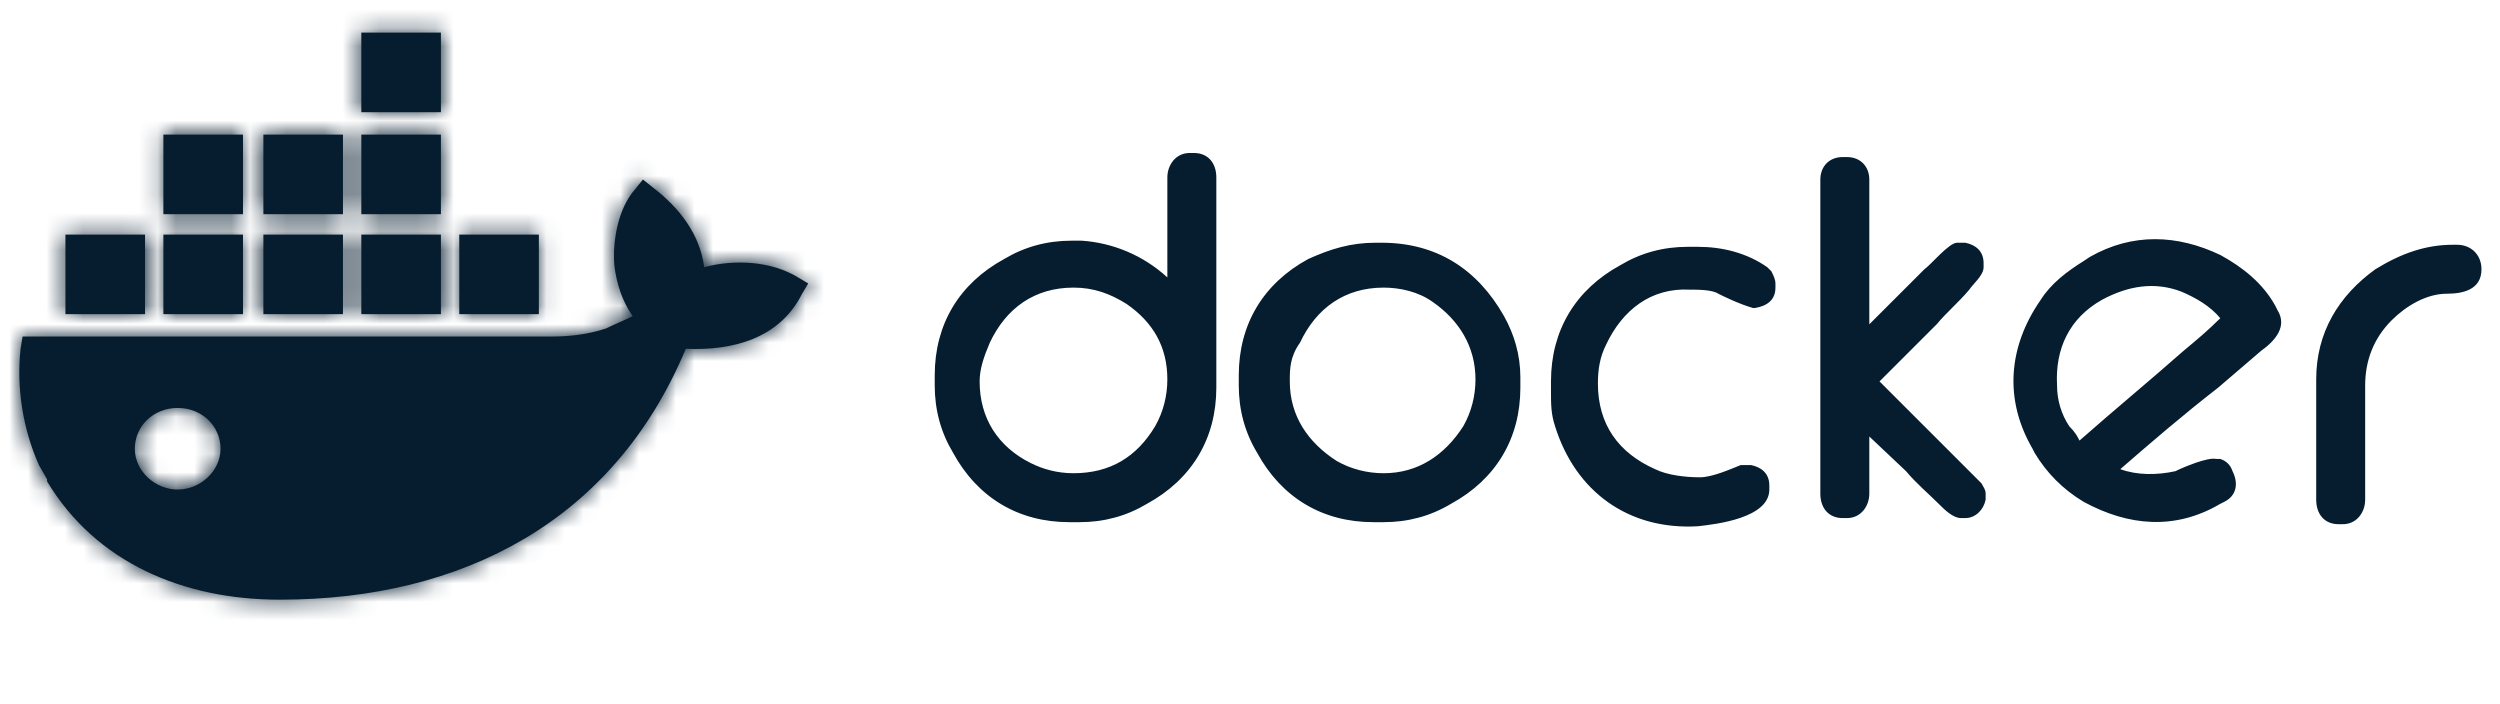 <svg xmlns="http://www.w3.org/2000/svg" width="135" height="38" viewBox="0 0 135 38" fill="none"><path d="M9.595 26.435C8.382 26.435 7.281 25.443 7.281 24.232C7.281 23.02 8.272 22.029 9.595 22.029C10.917 22.029 11.909 23.02 11.909 24.232C11.909 25.443 10.807 26.435 9.595 26.435ZM38.024 14.429C37.803 12.667 36.702 11.235 35.269 10.133L34.718 9.693L34.277 10.243C33.396 11.235 33.065 12.997 33.175 14.319C33.286 15.31 33.616 16.301 34.167 17.072C33.726 17.293 33.175 17.513 32.735 17.733C31.743 18.064 30.751 18.174 29.76 18.174H1.22L1.11 18.835C0.889 20.927 1.22 23.13 2.102 25.113L2.542 25.884V25.994C5.187 30.4 9.925 32.383 15.104 32.383C25.021 32.383 33.175 28.087 37.032 18.835C39.567 18.945 42.101 18.284 43.313 15.861L43.644 15.31L43.093 14.98C41.66 14.098 39.677 13.988 38.024 14.429ZM23.809 12.667H19.512V16.962H23.809V12.667ZM23.809 7.269H19.512V11.565H23.809V7.269ZM23.809 1.762H19.512V6.058H23.809V1.762ZM29.098 12.667H24.801V16.962H29.098V12.667ZM13.121 12.667H8.823V16.962H13.121V12.667ZM18.52 12.667H14.223V16.962H18.52V12.667ZM7.831 12.667H3.534V16.962H7.831V12.667ZM18.52 7.269H14.223V11.565H18.52V7.269ZM13.121 7.269H8.823V11.565H13.121V7.269Z" fill="#061D2F"></path><mask id="mask0_866_2570" style="mask-type:luminance" maskUnits="userSpaceOnUse" x="1" y="1" width="43" height="32"><path d="M9.595 26.435C8.382 26.435 7.281 25.443 7.281 24.232C7.281 23.02 8.272 22.029 9.595 22.029C10.917 22.029 11.909 23.02 11.909 24.232C11.909 25.443 10.807 26.435 9.595 26.435ZM38.024 14.429C37.803 12.667 36.702 11.235 35.269 10.133L34.718 9.693L34.277 10.243C33.396 11.235 33.065 12.997 33.175 14.319C33.286 15.31 33.616 16.301 34.167 17.072C33.726 17.293 33.175 17.513 32.735 17.733C31.743 18.064 30.751 18.174 29.76 18.174H1.22L1.11 18.835C0.889 20.927 1.22 23.13 2.102 25.113L2.542 25.884V25.994C5.187 30.4 9.925 32.383 15.104 32.383C25.021 32.383 33.175 28.087 37.032 18.835C39.567 18.945 42.101 18.284 43.313 15.861L43.644 15.31L43.093 14.98C41.66 14.098 39.677 13.988 38.024 14.429ZM23.809 12.667H19.512V16.962H23.809V12.667ZM23.809 7.269H19.512V11.565H23.809V7.269ZM23.809 1.762H19.512V6.058H23.809V1.762ZM29.098 12.667H24.801V16.962H29.098V12.667ZM13.121 12.667H8.823V16.962H13.121V12.667ZM18.52 12.667H14.223V16.962H18.52V12.667ZM7.831 12.667H3.534V16.962H7.831V12.667ZM18.52 7.269H14.223V11.565H18.52V7.269ZM13.121 7.269H8.823V11.565H13.121V7.269Z" fill="white"></path></mask><g mask="url(#mask0_866_2570)"><path d="M-53.765 -23.131H1350.95V143.629H-53.765V-23.131Z" fill="#061D2F"></path></g><path d="M112.293 23.791C114.166 22.139 116.039 20.597 117.912 18.945C118.574 18.394 119.235 17.844 119.896 17.183C119.345 16.522 118.574 16.081 117.802 15.751C116.37 15.2 114.937 15.42 113.505 16.191C111.742 17.183 110.97 18.835 111.081 20.817C111.081 21.588 111.301 22.36 111.742 23.02C112.072 23.351 112.182 23.571 112.293 23.791ZM114.496 25.334C115.378 25.664 116.48 25.664 117.472 25.444C117.912 25.223 119.235 24.673 119.675 24.783H119.896C120.226 24.893 120.447 25.113 120.557 25.444C120.888 26.105 120.777 26.765 120.116 27.096L119.896 27.206C117.472 28.638 114.937 28.418 112.513 27.096C111.411 26.435 110.53 25.554 109.868 24.452L109.758 24.232C108.216 21.588 108.436 18.725 110.199 16.191C110.75 15.31 111.632 14.649 112.513 14.099L112.844 13.878C115.158 12.557 117.582 12.667 119.896 13.768C121.108 14.429 122.21 15.31 122.871 16.522L122.981 16.742C123.532 17.623 122.871 18.394 122.1 18.945L119.786 20.928C117.802 22.47 116.149 23.902 114.496 25.334ZM132.458 13.217H132.678C133.449 13.217 134 13.768 134 14.539C134 15.641 133.009 15.861 132.127 15.861C131.025 15.861 129.923 16.522 129.152 17.293C128.16 18.284 127.719 19.496 127.719 20.817V26.986C127.719 27.646 127.279 28.307 126.507 28.307H126.287C125.516 28.307 125.075 27.757 125.075 26.986V20.487C125.075 17.954 126.287 15.971 128.27 14.539C129.703 13.658 131.025 13.217 132.458 13.217ZM100.943 17.513L103.918 14.539C104.249 14.319 105.24 13.107 105.681 13.107H106.122C106.673 13.217 107.114 13.548 107.114 14.209V14.429C107.114 14.87 106.563 15.31 106.342 15.641C105.791 16.302 105.13 16.852 104.579 17.513L101.494 20.597L105.461 24.562L106.563 25.664L107.003 26.105C107.114 26.325 107.224 26.435 107.224 26.655V26.986C107.114 27.536 106.673 27.977 106.122 27.977H105.902C105.461 27.977 105.02 27.536 104.689 27.206C104.139 26.655 103.477 26.105 102.926 25.444L100.943 23.571V26.655C100.943 27.316 100.502 27.977 99.731 27.977H99.51C98.739 27.977 98.298 27.426 98.298 26.655V9.693C98.298 9.032 98.739 8.481 99.51 8.481H99.731C100.502 8.481 100.943 9.032 100.943 9.693V17.513ZM92.789 15.861C92.458 15.641 91.687 15.641 91.246 15.641C89.153 15.531 87.61 16.742 86.728 18.615C86.398 19.276 86.287 19.936 86.287 20.707C86.287 22.91 87.389 24.452 89.373 25.334C90.034 25.664 91.026 25.774 91.797 25.774C92.458 25.774 93.45 25.334 94.001 25.113H94.552C95.103 25.223 95.544 25.554 95.544 26.215V26.435C95.544 27.977 92.679 28.307 91.687 28.418C87.94 28.638 85.075 26.545 83.974 23.02C83.753 22.36 83.753 21.809 83.753 21.148V20.597C83.753 17.844 85.075 15.641 87.5 14.319C88.602 13.658 89.814 13.328 91.136 13.328H91.687C93.009 13.328 94.332 13.658 95.433 14.429L95.544 14.539L95.654 14.649C95.764 14.87 95.874 15.09 95.874 15.31V15.531C95.874 16.191 95.433 16.522 94.772 16.632H94.662C93.891 16.412 93.009 15.971 92.789 15.861ZM69.649 20.597C69.649 22.47 70.64 23.902 72.183 24.893C72.954 25.334 73.836 25.554 74.717 25.554C76.591 25.554 78.023 24.562 79.015 23.02C79.456 22.249 79.676 21.368 79.676 20.487C79.676 18.725 78.794 17.293 77.362 16.302C76.591 15.751 75.599 15.531 74.717 15.531C72.624 15.531 71.081 16.632 70.2 18.505C69.649 19.276 69.649 19.936 69.649 20.597ZM74.277 13.107H74.607C77.582 13.107 79.786 14.539 81.219 17.073C81.77 18.064 82.1 19.165 82.1 20.377V20.928C82.1 23.681 80.778 25.884 78.354 27.206C77.252 27.867 76.04 28.197 74.717 28.197H74.166C71.412 28.197 69.208 26.875 67.886 24.452C67.224 23.351 66.894 22.139 66.894 20.817V20.267C66.894 17.513 68.216 15.31 70.64 13.989C71.853 13.438 72.954 13.107 74.277 13.107ZM52.9 20.597C52.9 22.58 53.891 24.122 55.654 25.003C56.316 25.334 57.087 25.554 57.968 25.554C59.952 25.554 61.384 24.673 62.376 23.02C62.817 22.249 63.037 21.368 63.037 20.487C63.037 18.725 62.266 17.403 60.833 16.412C59.952 15.861 59.07 15.531 57.968 15.531C55.875 15.531 54.332 16.632 53.45 18.505C53.12 19.276 52.9 19.936 52.9 20.597ZM63.037 14.98V9.583C63.037 8.922 63.478 8.261 64.249 8.261H64.47C65.241 8.261 65.682 8.812 65.682 9.583V20.928C65.682 23.681 64.359 25.884 61.935 27.206C60.833 27.867 59.621 28.197 58.299 28.197H57.748C54.993 28.197 52.789 26.875 51.467 24.452C50.806 23.351 50.475 22.139 50.475 20.817V20.267C50.475 17.513 51.798 15.31 54.222 13.989C55.324 13.328 56.536 12.997 57.858 12.997H58.409C60.062 13.107 61.715 13.768 63.037 14.98Z" fill="#061D2F"></path></svg>